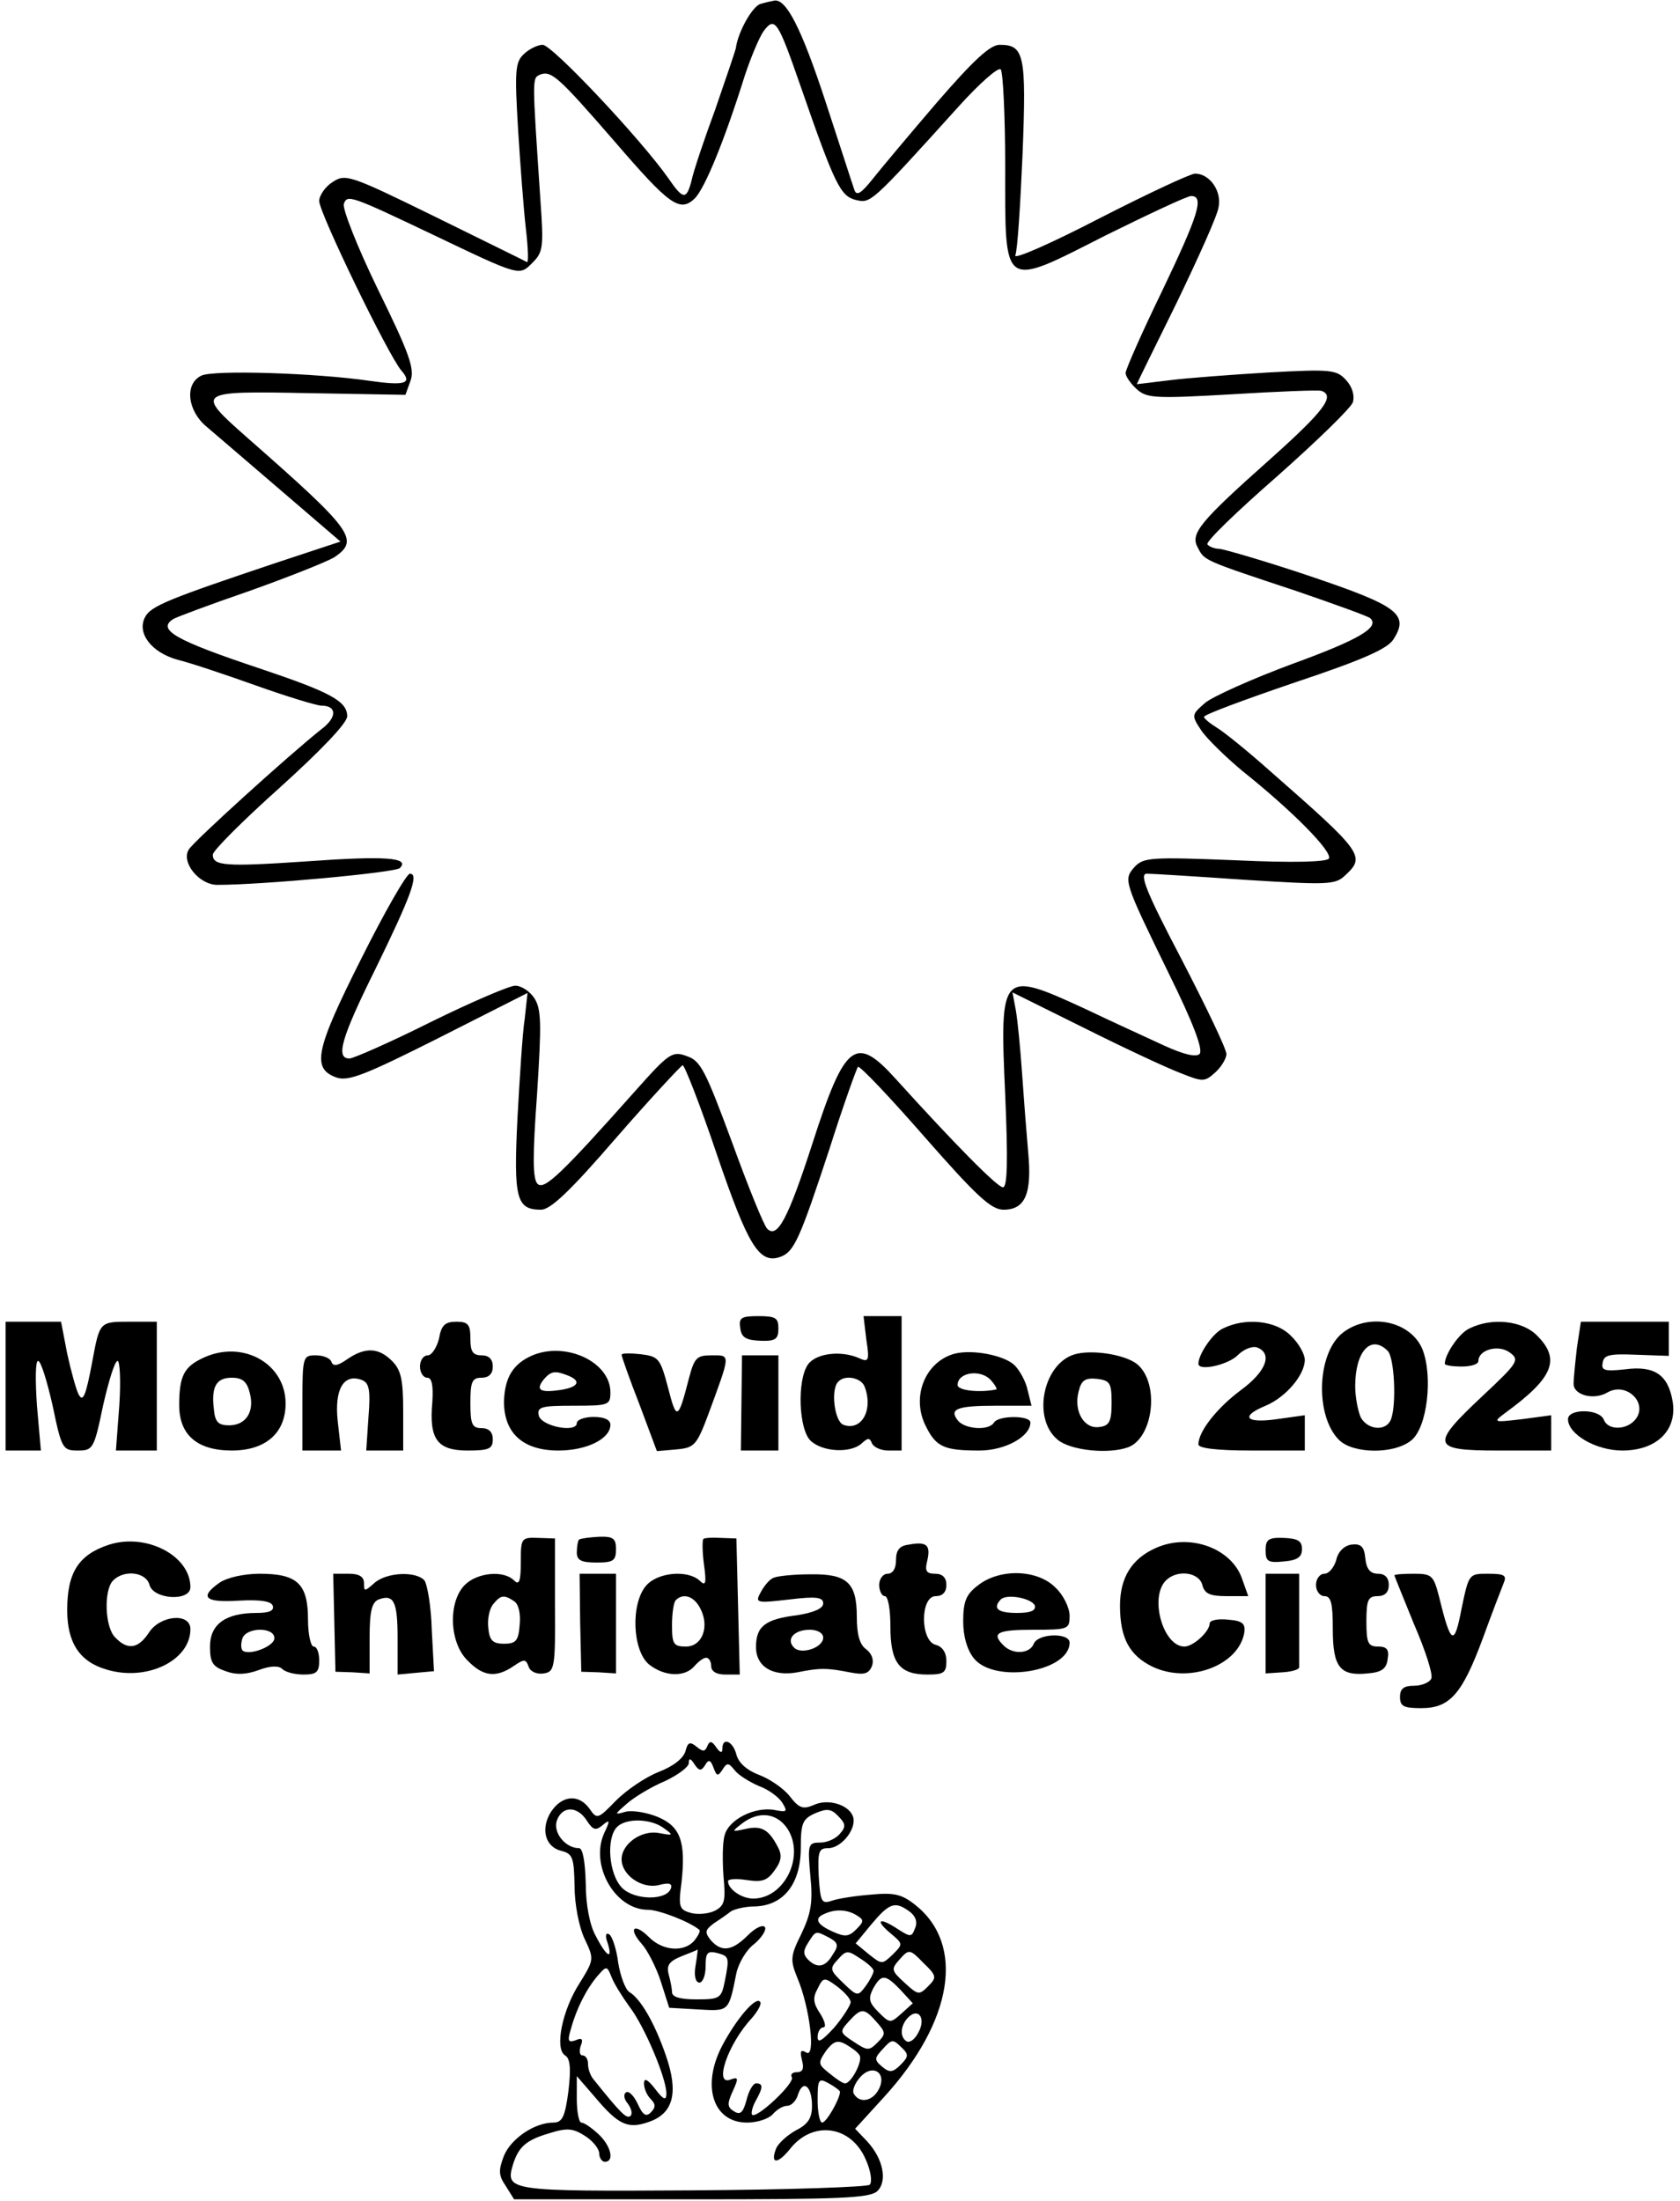 <?xml version="1.0" standalone="no"?>
<!DOCTYPE svg PUBLIC "-//W3C//DTD SVG 20010904//EN"
 "http://www.w3.org/TR/2001/REC-SVG-20010904/DTD/svg10.dtd">
<svg version="1.0" xmlns="http://www.w3.org/2000/svg"
 width="300pt" height="393pt" viewBox="0 0 300 393"
 preserveAspectRatio="xMidYMid meet">
<g transform="translate(0,393) scale(0.1,-0.1)"
fill="#000000" stroke="none">
<path d="M1358 3923 c-14 -4 -40 -49 -44 -79 -1 -5 -18 -55 -37 -110 -20 -54
-39 -111 -42 -126 -9 -35 -15 -35 -41 3 -49 70 -208 239 -225 239 -9 0 -25 -8
-34 -17 -15 -14 -16 -31 -10 -132 4 -64 10 -144 14 -179 4 -34 5 -61 2 -60 -3
2 -77 38 -164 81 -153 75 -160 77 -183 62 -13 -8 -24 -24 -24 -34 0 -21 124
-277 147 -303 20 -23 6 -27 -57 -18 -95 14 -282 20 -301 9 -30 -15 -24 -63 10
-91 15 -13 75 -64 133 -114 l106 -91 -112 -37 c-194 -65 -227 -78 -237 -98
-15 -28 11 -63 58 -76 21 -5 84 -26 140 -46 56 -20 109 -36 117 -36 28 0 28
-21 0 -42 -58 -46 -229 -201 -237 -215 -14 -23 19 -63 51 -63 81 0 318 22 326
30 19 19 -27 22 -166 12 -147 -10 -168 -8 -168 12 0 7 54 61 120 120 73 66
120 115 120 127 0 27 -30 43 -155 85 -153 51 -186 70 -155 89 5 3 66 26 136
50 70 25 138 52 151 60 46 31 33 48 -156 214 -93 82 -91 83 111 79 l172 -3 9
25 c8 21 -2 49 -58 163 -37 76 -64 145 -61 153 6 17 12 15 159 -55 157 -75
154 -74 178 -50 19 19 20 28 14 112 -15 224 -15 217 0 224 20 7 33 -5 132
-119 99 -115 117 -128 144 -102 18 19 52 101 89 219 11 33 26 69 34 80 20 26
25 18 66 -100 61 -176 71 -195 98 -202 27 -6 25 -9 184 167 37 41 71 71 75 66
4 -4 8 -82 8 -173 0 -222 -7 -218 180 -123 77 38 145 70 152 70 24 0 13 -34
-52 -170 -36 -74 -65 -140 -65 -146 0 -6 9 -19 20 -29 18 -16 32 -17 170 -9
82 5 155 8 160 6 25 -9 3 -37 -92 -122 -127 -113 -143 -133 -129 -158 12 -23
9 -22 175 -77 70 -24 131 -46 133 -49 17 -16 -20 -38 -138 -81 -73 -27 -144
-59 -157 -70 -24 -21 -25 -22 -7 -49 10 -15 44 -48 74 -73 89 -71 161 -144
154 -156 -4 -6 -61 -8 -168 -3 -150 6 -163 5 -179 -12 -20 -23 -20 -24 61
-190 44 -89 62 -137 55 -144 -6 -6 -28 -1 -63 15 -30 14 -94 43 -142 66 -150
69 -152 67 -142 -154 5 -116 4 -165 -4 -165 -10 0 -86 77 -191 193 -72 80 -91
66 -149 -114 -44 -136 -63 -171 -81 -153 -6 6 -34 75 -63 155 -47 127 -56 145
-80 153 -26 10 -32 6 -90 -59 -136 -153 -165 -180 -177 -169 -9 9 -9 50 -1
160 8 126 8 152 -5 172 -8 12 -23 22 -34 22 -10 0 -78 -29 -151 -65 -72 -36
-138 -65 -145 -65 -25 0 -15 36 46 159 63 129 79 171 62 171 -6 0 -45 -68 -87
-152 -82 -163 -89 -196 -44 -212 21 -7 50 4 183 71 l158 80 -5 -46 c-4 -25 -9
-106 -13 -178 -7 -143 -2 -163 42 -163 17 0 52 33 134 128 61 70 115 128 119
130 3 1 31 -70 61 -159 56 -164 76 -197 114 -183 24 9 34 31 87 192 25 79 49
145 51 147 3 3 56 -53 119 -125 93 -106 119 -130 141 -130 39 0 51 29 44 103
-3 34 -8 98 -11 142 -3 44 -8 94 -11 111 l-6 32 129 -64 c70 -35 147 -71 171
-80 40 -16 43 -16 62 1 11 10 20 25 20 33 0 9 -36 84 -80 169 -64 122 -76 153
-62 153 9 0 89 -5 176 -11 144 -9 160 -9 177 7 38 35 35 40 -135 189 -37 33
-79 67 -92 75 -13 8 -24 17 -24 20 0 4 73 31 161 61 120 40 166 60 177 77 29
45 9 60 -148 113 -80 27 -153 48 -162 49 -9 0 -19 4 -22 8 -3 5 53 59 124 121
71 63 132 122 136 133 3 12 -1 27 -12 39 -17 19 -27 20 -138 14 -67 -4 -147
-10 -178 -14 -32 -4 -58 -7 -58 -7 0 1 32 66 71 145 38 79 73 156 75 171 6 29
-16 60 -42 60 -8 0 -85 -36 -171 -80 -87 -45 -153 -74 -150 -66 4 9 9 90 13
181 7 178 3 195 -41 195 -17 0 -47 -28 -112 -103 -48 -56 -100 -118 -115 -137
-20 -25 -28 -30 -32 -20 -3 8 -26 80 -52 159 -43 131 -70 183 -91 180 -5 -1
-15 -3 -25 -6z"/>
<path d="M1322 1558 c2 -16 10 -21 36 -22 27 -1 32 3 32 22 0 19 -5 22 -36 22
-31 0 -35 -3 -32 -22z"/>
<path d="M1547 1538 c6 -38 4 -41 -13 -33 -32 14 -76 9 -91 -11 -20 -28 -17
-117 5 -137 22 -20 72 -22 91 -4 11 10 14 10 18 0 3 -7 16 -13 29 -13 l24 0 0
120 0 120 -34 0 -34 0 5 -42z m-3 -84 c16 -42 -6 -80 -38 -68 -16 6 -23 64 -9
77 12 13 41 7 47 -9z"/>
<path d="M10 1455 l0 -115 31 0 32 0 -7 80 c-3 44 -3 80 2 80 5 0 16 -36 26
-80 16 -77 18 -80 45 -80 27 0 29 3 45 80 10 44 21 80 26 80 4 0 6 -36 3 -80
l-6 -80 37 0 36 0 0 115 0 115 -49 0 c-53 0 -53 0 -66 -70 -12 -64 -17 -75
-25 -59 -4 8 -13 40 -20 72 l-11 57 -50 0 -49 0 0 -115z"/>
<path d="M784 1540 c-4 -16 -13 -30 -20 -30 -8 0 -14 -9 -14 -20 0 -11 6 -20
13 -20 8 0 11 -13 9 -44 -6 -66 9 -86 63 -86 38 0 45 3 45 20 0 13 -7 20 -20
20 -17 0 -20 7 -20 45 0 38 3 45 20 45 13 0 20 7 20 20 0 13 -7 20 -20 20 -16
0 -20 7 -20 30 0 25 -4 30 -25 30 -20 0 -27 -6 -31 -30z"/>
<path d="M2184 1558 c-18 -8 -44 -46 -44 -63 0 -14 53 -2 70 15 11 11 26 17
35 14 28 -11 16 -43 -29 -76 -43 -32 -76 -74 -76 -97 0 -7 33 -11 95 -11 l95
0 0 31 0 32 -50 -7 c-56 -8 -66 5 -20 24 36 15 70 55 70 82 0 10 -11 30 -25
43 -26 27 -81 33 -121 13z"/>
<path d="M2395 1548 c-44 -39 -46 -147 -4 -189 25 -25 98 -26 129 -1 29 23 39
115 20 163 -22 52 -99 66 -145 27z m83 -30 c12 -12 16 -95 6 -122 -8 -22 -41
-20 -54 3 -5 11 -10 36 -10 56 0 62 28 93 58 63z"/>
<path d="M2624 1558 c-18 -8 -44 -46 -44 -63 0 -3 14 -5 30 -5 17 0 30 4 30
10 0 20 36 30 56 15 18 -13 15 -18 -48 -77 -95 -89 -92 -98 27 -98 l95 0 0 31
0 32 -52 -7 c-52 -6 -53 -6 -29 12 85 62 98 95 56 137 -26 27 -81 33 -121 13z"/>
<path d="M2816 1524 c-3 -26 -6 -55 -6 -65 0 -20 36 -30 61 -15 34 19 73 -20
49 -49 -16 -19 -49 -19 -56 0 -8 20 -64 20 -64 1 0 -27 50 -56 97 -56 61 0 98
36 90 87 -8 48 -32 65 -85 58 -37 -4 -43 -2 -40 12 2 14 13 16 61 14 l57 -2 0
30 0 31 -79 0 -78 0 -7 -46z"/>
<path d="M364 1506 c-35 -16 -44 -32 -44 -85 0 -53 32 -81 94 -81 60 0 96 31
96 84 0 71 -76 114 -146 82z m82 -63 c9 -34 -7 -58 -37 -58 -19 0 -25 6 -27
28 -5 41 4 57 32 57 19 0 27 -7 32 -27z"/>
<path d="M620 1503 c-17 -12 -25 -13 -28 -5 -2 7 -15 12 -28 12 -23 0 -24 -2
-24 -85 l0 -85 34 0 35 0 -6 53 c-6 57 11 85 43 73 13 -5 16 -17 12 -66 l-4
-60 33 0 33 0 0 70 c0 57 -4 74 -20 90 -24 24 -48 25 -80 3z"/>
<path d="M951 1510 c-35 -15 -50 -40 -51 -83 0 -56 34 -87 97 -87 51 0 93 21
93 46 0 9 -11 14 -30 14 -16 0 -30 -5 -30 -11 0 -18 -64 -6 -68 14 -3 15 5 17
62 17 63 0 66 1 66 24 0 54 -79 91 -139 66z m63 -36 c25 -10 19 -21 -14 -26
-36 -5 -44 0 -29 19 13 15 20 16 43 7z"/>
<path d="M1110 1511 c0 -3 14 -43 32 -89 l31 -83 35 3 c32 3 36 7 57 63 40
109 40 105 6 105 -27 0 -31 -4 -41 -42 -19 -74 -22 -75 -37 -16 -14 53 -17 56
-49 60 -19 2 -34 2 -34 -1z"/>
<path d="M1705 1513 c-53 -14 -79 -78 -51 -131 18 -36 33 -42 95 -42 46 0 91
25 91 50 0 13 -57 13 -65 0 -9 -15 -51 -12 -64 3 -17 21 -3 27 67 27 l64 0 -7
28 c-3 15 -14 35 -23 44 -18 18 -75 29 -107 21z m65 -48 c7 -8 11 -15 9 -16
-30 -6 -69 -2 -69 8 0 23 42 29 60 8z"/>
<path d="M1924 1513 c-60 -12 -83 -115 -35 -154 23 -19 91 -26 126 -13 44 17
56 112 17 147 -19 17 -75 27 -108 20z m61 -88 c0 -33 -4 -41 -22 -43 -27 -4
-46 28 -37 63 5 21 12 25 33 23 23 -3 26 -7 26 -43z"/>
<path d="M1324 1425 l-1 -85 33 0 34 0 0 85 0 85 -32 0 -33 0 -1 -85z"/>
<path d="M930 1141 c0 -35 -3 -42 -12 -33 -19 19 -66 14 -88 -8 -30 -30 -28
-103 5 -135 28 -29 51 -31 82 -10 19 13 22 13 27 -1 3 -9 15 -14 27 -12 19 3
21 9 20 122 l0 119 -30 1 c-30 1 -31 0 -31 -43z m-12 -70 c8 -5 12 -22 10 -42
-2 -29 -7 -34 -28 -34 -20 0 -26 6 -28 28 -2 16 2 35 9 43 13 16 19 17 37 5z"/>
<path d="M1034 1181 c-2 -2 -4 -13 -4 -23 0 -14 8 -18 35 -18 30 0 35 3 35 24
0 19 -5 23 -31 22 -17 -1 -32 -3 -35 -5z"/>
<path d="M1256 1182 c-2 -2 -2 -22 1 -45 5 -35 3 -40 -8 -29 -21 19 -74 15
-95 -9 -28 -32 -25 -116 5 -141 28 -22 64 -23 81 -3 7 8 16 15 21 15 5 0 9 -7
9 -15 0 -9 9 -15 25 -15 l26 0 -3 122 -3 121 -28 1 c-15 1 -30 0 -31 -2z m-6
-123 c18 -33 4 -69 -25 -69 -22 0 -25 4 -25 38 0 21 3 42 7 45 13 13 32 7 43
-14z"/>
<path d="M2260 1162 c0 -20 4 -23 33 -20 24 2 32 8 32 22 0 15 -8 19 -33 20
-27 1 -32 -3 -32 -22z"/>
<path d="M195 1172 c-55 -18 -75 -50 -75 -117 0 -58 22 -92 70 -106 72 -22
150 16 150 72 0 30 -54 25 -74 -6 -19 -29 -38 -32 -60 -9 -19 18 -21 85 -4
102 20 20 59 15 65 -8 7 -26 73 -30 73 -4 0 56 -78 97 -145 76z"/>
<path d="M1623 1172 c-17 -2 -23 -10 -23 -28 0 -15 -6 -24 -15 -24 -8 0 -15
-9 -15 -20 0 -11 5 -20 10 -20 6 0 10 -24 10 -54 0 -65 16 -86 66 -86 29 0 34
3 34 24 0 15 -7 26 -19 29 -28 7 -28 87 0 87 12 0 19 7 19 20 0 13 -7 20 -20
20 -16 0 -19 5 -14 24 6 27 -1 34 -33 28z"/>
<path d="M2064 1166 c-43 -19 -64 -53 -64 -103 0 -58 17 -89 58 -109 65 -31
154 2 164 61 2 16 -3 21 -29 23 -18 2 -33 -1 -33 -7 0 -14 -29 -41 -45 -41
-38 0 -63 88 -33 118 20 20 59 15 65 -8 4 -16 14 -20 44 -20 l38 0 -11 31
c-19 55 -94 82 -154 55z"/>
<path d="M2413 1172 c-13 -2 -24 -13 -27 -28 -4 -13 -13 -24 -21 -24 -8 0 -15
-9 -15 -20 0 -11 7 -20 15 -20 12 0 15 -13 15 -59 0 -68 13 -84 62 -79 25 2
34 8 36 26 3 17 -2 22 -17 22 -18 0 -21 6 -21 45 0 38 3 45 20 45 13 0 20 7
20 20 0 13 -7 20 -19 20 -14 0 -21 8 -23 28 -2 21 -8 26 -25 24z"/>
<path d="M392 1104 c-37 -26 -26 -36 35 -32 38 2 57 -1 60 -9 3 -9 -6 -13 -29
-13 -55 0 -83 -20 -83 -60 0 -29 5 -36 28 -44 19 -7 37 -6 59 2 21 8 36 8 42
2 6 -6 23 -10 38 -10 23 0 28 4 28 25 0 14 -4 25 -10 25 -5 0 -10 22 -10 48 0
64 -19 82 -86 82 -29 0 -59 -7 -72 -16z m98 -99 c0 -15 -46 -32 -57 -22 -3 4
-3 13 0 22 8 20 57 20 57 0z"/>
<path d="M597 1033 l2 -88 31 -1 30 -2 0 63 c0 48 4 64 16 69 27 10 34 -3 34
-69 l0 -65 32 3 33 3 -4 74 c-1 41 -8 81 -13 88 -15 17 -68 15 -90 -5 -17 -15
-18 -15 -18 0 0 12 -9 17 -27 17 l-28 0 2 -87z"/>
<path d="M1036 1033 l2 -88 31 -1 31 -2 0 89 0 89 -32 0 -33 0 1 -87z"/>
<path d="M1382 1113 c-7 -2 -17 -14 -23 -25 -11 -20 -10 -21 50 -14 49 6 61 4
61 -7 0 -9 -16 -16 -46 -21 -58 -7 -74 -20 -74 -57 0 -35 30 -53 74 -45 39 8
53 8 93 0 26 -5 34 -3 40 11 4 11 0 22 -10 30 -12 8 -17 27 -17 58 0 61 -17
77 -83 76 -29 0 -58 -3 -65 -6z m88 -107 c0 -18 -39 -31 -52 -18 -15 15 0 32
28 32 14 0 24 -6 24 -14z"/>
<path d="M1746 1099 c-21 -16 -26 -29 -26 -64 0 -27 7 -51 19 -66 37 -46 171
-24 171 28 0 18 -56 17 -64 -2 -7 -18 -37 -20 -54 -3 -22 22 -12 28 53 28 63
0 65 1 65 25 0 14 -11 37 -25 50 -32 33 -100 35 -139 4z m102 -36 c2 -9 -8
-13 -32 -13 -34 0 -44 8 -29 24 11 11 56 2 61 -11z"/>
<path d="M2260 1031 l0 -89 30 2 c17 1 30 5 30 9 0 4 0 43 0 87 l0 80 -30 0
-30 0 0 -89z"/>
<path d="M2490 1117 c0 -1 16 -40 35 -87 20 -46 34 -89 31 -97 -3 -7 -17 -13
-31 -13 -18 0 -25 -5 -25 -20 0 -17 7 -20 38 -20 51 0 73 25 110 125 16 44 33
88 37 98 6 14 2 17 -28 17 -34 0 -34 0 -47 -62 -13 -68 -19 -66 -40 20 -10 39
-13 42 -45 42 -19 0 -35 -1 -35 -3z"/>
<path d="M1224 803 c-4 -13 -22 -27 -48 -37 -23 -9 -57 -32 -76 -51 -32 -33
-34 -34 -47 -15 -19 27 -49 25 -69 -5 -19 -30 -11 -63 19 -70 20 -5 22 -13 23
-63 0 -32 8 -73 18 -94 17 -36 17 -37 -9 -79 -31 -48 -45 -117 -26 -129 9 -5
11 -23 6 -64 -6 -46 -11 -56 -27 -56 -33 0 -75 -28 -88 -59 -10 -26 -10 -35 3
-54 l15 -24 317 0 c267 0 319 2 332 15 18 18 10 58 -19 89 l-21 22 52 57 c123
135 145 272 55 343 -24 19 -38 22 -79 18 -27 -2 -59 -7 -70 -11 -18 -6 -20 -2
-23 44 -2 44 0 50 17 50 24 0 52 36 44 57 -8 21 -45 32 -70 20 -19 -8 -26 -6
-43 16 -11 14 -36 31 -55 38 -21 8 -36 21 -40 36 -6 24 -25 32 -25 11 0 -9 -4
-8 -11 2 -8 12 -12 12 -16 2 -4 -10 -8 -10 -19 -1 -12 10 -16 8 -20 -8z m35
-25 c6 11 10 10 15 -4 6 -16 8 -16 16 -4 8 13 11 13 22 -1 7 -9 27 -21 43 -28
17 -6 36 -20 42 -30 10 -16 8 -17 -13 -13 -36 7 -83 -17 -90 -45 -4 -13 -4
-47 -2 -74 4 -42 2 -51 -14 -60 -11 -6 -30 -8 -43 -5 -22 6 -24 10 -18 55 8
73 -2 100 -43 117 -20 8 -45 12 -57 9 -21 -6 -20 -5 3 15 14 12 44 30 68 40
23 11 42 25 42 32 0 9 3 9 10 -2 8 -12 12 -13 19 -2z m-211 -99 c11 -17 16
-18 28 -8 13 11 14 9 3 -14 -26 -57 19 -137 78 -137 20 0 76 -22 92 -36 2 -2
-2 -10 -9 -19 -18 -21 -56 -19 -81 6 -27 27 -38 16 -13 -12 10 -11 26 -42 34
-67 l15 -47 52 -3 c55 -3 54 -5 68 65 4 18 18 42 32 52 13 11 22 25 19 30 -4
5 -17 -1 -31 -15 -28 -28 -47 -30 -66 -8 -11 14 -10 18 6 30 11 7 25 17 30 21
6 4 25 9 44 9 51 2 81 41 81 105 0 43 3 51 25 61 21 9 29 9 42 -5 13 -13 14
-19 3 -31 -7 -9 -23 -16 -35 -16 -22 0 -23 -3 -18 -59 5 -48 1 -68 -16 -104
-20 -40 -20 -47 -7 -79 22 -52 33 -143 16 -133 -10 6 -12 3 -8 -13 4 -15 2
-22 -9 -22 -8 0 -12 -4 -9 -9 6 -10 -63 -75 -71 -67 -2 2 0 13 6 24 14 25 14
32 1 32 -5 0 -13 -13 -17 -30 -6 -22 -11 -27 -22 -20 -12 7 -13 13 -3 35 11
24 11 27 -3 22 -31 -13 -6 63 38 110 11 13 18 26 14 29 -8 9 -42 -31 -67 -78
-38 -72 -17 -138 44 -138 19 0 39 7 46 15 7 8 18 15 26 15 7 0 16 9 19 20 9
28 25 15 25 -20 0 -22 -7 -33 -29 -44 -16 -9 -31 -23 -35 -32 -11 -28 2 -29
24 -2 41 53 110 43 136 -18 9 -20 12 -40 7 -45 -4 -4 -147 -9 -317 -10 -328
-2 -334 -1 -320 46 10 32 24 44 65 56 32 10 42 9 64 -5 14 -9 25 -23 25 -31 0
-8 5 -15 10 -15 18 0 11 29 -12 50 -12 11 -25 20 -30 20 -4 0 -8 19 -8 42 l0
41 32 -37 c42 -50 59 -58 96 -45 45 15 54 53 31 119 -20 58 -45 101 -65 113
-7 4 -16 28 -20 52 -3 25 -11 48 -16 51 -6 4 -8 -2 -3 -15 10 -32 -2 -25 -21
12 -11 19 -18 57 -18 94 -1 37 -5 63 -12 63 -24 0 -46 27 -40 48 9 28 37 28
54 1z m358 -14 c32 -49 -5 -125 -61 -125 -21 0 -45 17 -45 31 0 4 15 5 34 2
27 -4 36 -1 49 17 13 18 14 28 5 44 -16 30 -29 37 -58 30 -24 -5 -24 -5 -5 10
30 23 62 19 81 -9z m-221 1 c18 -13 18 -14 -8 -9 -31 6 -67 -19 -67 -47 0 -28
36 -53 66 -46 19 5 25 3 22 -6 -8 -22 -65 -21 -87 1 -24 24 -29 89 -9 109 16
16 60 15 83 -2z m439 -149 c11 -8 15 -19 10 -30 -6 -16 -8 -16 -30 -2 -33 22
-43 18 -15 -6 24 -20 24 -20 5 -39 -19 -18 -19 -18 -43 1 l-23 19 28 34 c32
38 42 42 68 23z m-94 -7 c13 -8 13 -11 -1 -25 -13 -13 -20 -14 -42 -4 -29 13
-34 24 -14 32 20 9 41 7 57 -3z m-49 -40 c16 -9 17 -14 6 -30 -13 -23 -28 -25
-44 -9 -9 9 -9 16 0 30 14 22 13 22 38 9z m-239 -50 c-3 -18 0 -30 7 -30 6 0
11 13 11 29 0 24 3 28 20 24 22 -6 23 -7 14 -52 -6 -29 -9 -31 -50 -31 -29 0
-44 4 -44 13 0 6 -3 21 -6 32 -4 16 1 23 23 32 15 6 28 11 29 12 0 1 -1 -12
-4 -29z m318 -9 c0 -4 -6 -16 -14 -27 -14 -19 -15 -19 -40 5 -24 23 -25 26
-10 42 15 17 18 17 40 2 13 -8 24 -18 24 -22z m97 -28 c-16 -16 -18 -15 -42 7
-24 22 -24 24 -8 42 16 18 18 18 42 -7 24 -23 24 -26 8 -42z m-533 -36 c27
-35 66 -128 66 -155 0 -13 -5 -12 -20 8 -14 18 -20 20 -20 10 0 -9 5 -21 12
-28 9 -9 9 -15 0 -24 -8 -8 -14 -5 -23 15 -7 15 -16 24 -21 21 -5 -3 -4 -12 3
-20 6 -8 9 -18 5 -22 -7 -6 -17 4 -66 65 -6 7 -10 19 -10 28 0 8 -4 15 -10 15
-5 0 -6 8 -3 17 5 12 2 15 -9 10 -14 -5 -15 -1 -8 22 10 36 28 71 48 94 15 17
16 17 24 -3 4 -11 19 -35 32 -53z m395 8 c0 -5 -13 -26 -29 -45 -22 -24 -30
-29 -30 -17 0 9 5 17 10 17 6 0 3 11 -5 24 -13 19 -14 29 -5 45 10 21 12 21
35 4 13 -10 24 -22 24 -28z m89 22 l22 -24 -20 -18 c-20 -18 -21 -18 -41 2
-17 17 -19 24 -10 42 15 27 22 26 49 -2z m-43 -57 c17 -19 17 -22 2 -37 -15
-15 -18 -15 -42 1 -26 17 -26 18 -9 37 22 24 27 24 49 -1z m75 -19 c-6 -12
-15 -19 -21 -16 -13 8 -11 29 3 43 18 18 32 -2 18 -27z m-105 -41 c6 -10 -15
-50 -26 -50 -4 0 -16 8 -28 18 -20 16 -21 18 -6 40 13 17 20 20 35 12 10 -6
22 -14 25 -20z m73 -17 c-14 -14 -20 -14 -33 -3 -14 12 -14 15 2 32 15 17 18
17 32 3 14 -13 14 -17 -1 -32z m-39 -44 c-11 -21 -34 -25 -44 -8 -4 5 1 19 11
30 22 25 49 8 33 -22z m-69 -4 c0 -12 -24 -55 -32 -55 -4 0 -8 18 -8 40 0 38
2 40 20 30 11 -6 20 -13 20 -15z"/>
</g>
</svg>
